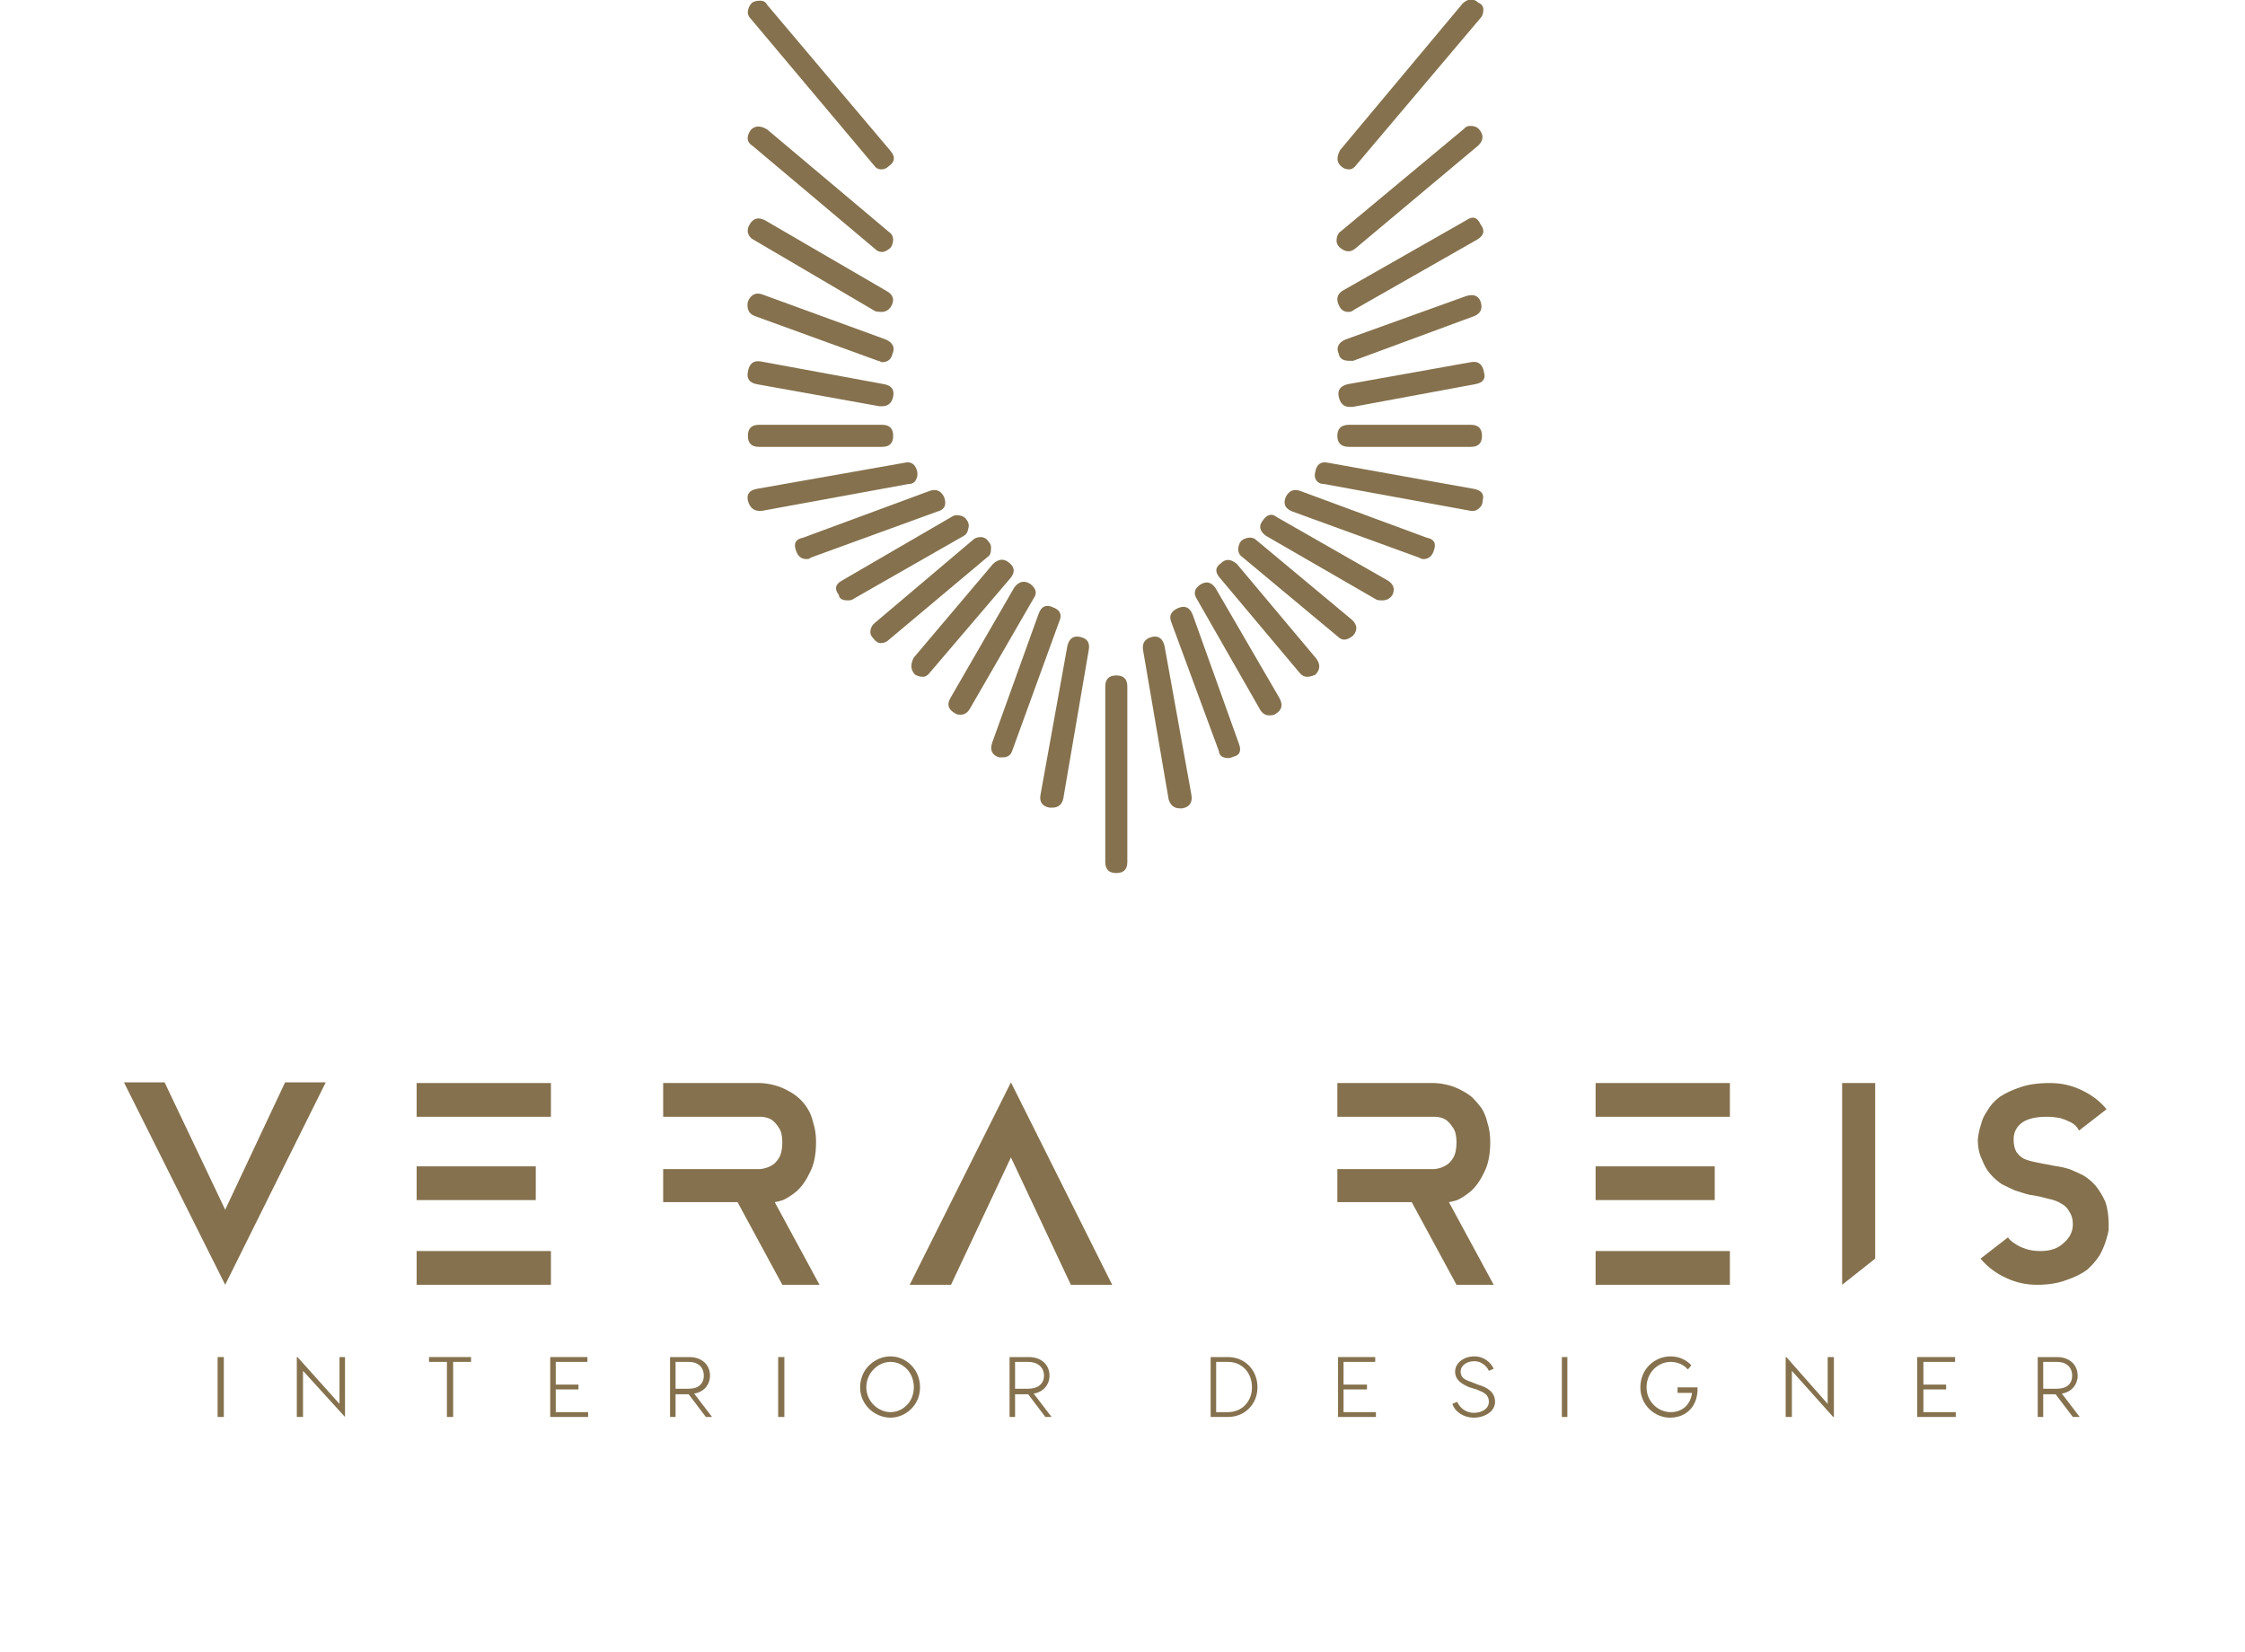 <svg xmlns="http://www.w3.org/2000/svg" viewBox="0 0 326 240" width="326" height="240"><style>.a{fill:#85714d}</style><path class="a" d="m31.6 205.8h0.9v-8.7h-0.9z"></path><path class="a" d="m50.1 197.1h-0.8v6.8l-6.1-6.8h-0.1v8.7h0.9v-6.7l6.1 6.7z"></path><path class="a" d="m68.4 197.1h-6.1v0.7h2.6v8h0.9v-8h2.6z"></path><path class="a" d="m80.7 205.1v-3.3h3.3v-0.7h-3.3v-3.3h4.6v-0.7h-5.4v8.7h5.5v-0.7z"></path><path class="a" d="m103.4 205.8l-2.6-3.4c1.4-0.2 2.3-1.3 2.3-2.6 0-1.6-1.2-2.7-3-2.7h-2.8v8.7h0.8v-3.3h1.9l2.5 3.3zm-5.3-8h1.9c1.4 0 2.2 0.8 2.2 2 0 1.2-0.8 1.9-2.2 1.9h-1.9z"></path><path class="a" d="m113 205.8h0.9v-8.7h-0.9z"></path><path class="a" d="m129.3 197c-2.2 0-4.4 1.8-4.4 4.5 0 2.6 2.2 4.4 4.4 4.4 2.2 0 4.3-1.8 4.3-4.4 0-2.7-2.1-4.5-4.3-4.5zm0 0.8c1.8 0 3.4 1.5 3.4 3.7 0 2.1-1.6 3.6-3.4 3.6-1.7 0-3.5-1.5-3.5-3.6 0-2.2 1.8-3.7 3.5-3.7z"></path><path class="a" d="m152.7 205.8l-2.6-3.4c1.4-0.2 2.3-1.3 2.3-2.6 0-1.6-1.2-2.7-3-2.7h-2.8v8.7h0.8v-3.3h1.9l2.5 3.3zm-5.3-8h1.9c1.4 0 2.3 0.8 2.3 2 0 1.2-0.9 1.9-2.3 1.9h-1.9z"></path><path class="a" d="m178.3 197.1h-2.5v8.7h2.5c2.5 0 4.3-1.9 4.3-4.3 0-2.5-1.8-4.4-4.3-4.4zm0 8h-1.7v-7.3h1.7c2.1 0 3.5 1.6 3.5 3.7 0 2-1.4 3.6-3.5 3.6z"></path><path class="a" d="m195.1 205.1v-3.3h3.4v-0.7h-3.4v-3.3h4.6v-0.7h-5.4v8.7h5.5v-0.7z"></path><path class="a" d="m214.1 197c-1.6 0-2.8 1-2.8 2.2 0 1.2 0.9 1.8 2.1 2.3l1 0.3c1 0.4 1.8 0.7 1.8 1.8 0 1-1 1.6-2.2 1.6-1.1 0-2-0.7-2.4-1.6l-0.7 0.3c0.4 1.2 1.7 2 3.1 2 1.6 0 3.1-0.9 3.1-2.3 0-1.4-1.1-2.1-2.5-2.5l-1-0.4c-0.9-0.3-1.5-0.6-1.5-1.5 0-0.8 0.8-1.5 2-1.5 1 0 1.8 0.7 2.1 1.4l0.7-0.3c-0.4-0.9-1.4-1.8-2.8-1.8z"></path><path class="a" d="m226.8 205.8h0.8v-8.7h-0.8z"></path><path class="a" d="m246.5 201.5h-2.9v0.8h2.1c-0.2 1.7-1.4 2.8-3.1 2.8-1.8 0-3.5-1.5-3.5-3.6 0-2.2 1.7-3.7 3.5-3.7 1.1 0 2 0.5 2.5 1.1l0.5-0.6c-0.6-0.7-1.7-1.3-3-1.3-2.3 0-4.4 1.8-4.4 4.5 0 2.6 2.1 4.4 4.3 4.4 2.4 0 4.1-1.7 4-4.4z"></path><path class="a" d="m266.3 197.1h-0.9v6.8l-6-6.8h-0.1v8.7h0.9v-6.7l6 6.7h0.1z"></path><path class="a" d="m279.3 205.1v-3.3h3.3v-0.7h-3.3v-3.3h4.6v-0.7h-5.5v8.7h5.6v-0.7z"></path><path class="a" d="m302 205.8l-2.6-3.4c1.4-0.2 2.3-1.3 2.3-2.6 0-1.6-1.2-2.7-3-2.7h-2.8v8.7h0.8v-3.3h1.8l2.5 3.3zm-5.3-8h2c1.4 0 2.2 0.8 2.2 2 0 1.2-0.8 1.9-2.2 1.9h-2z"></path><path class="a" d="m18 157.2h5.9l8.8 18.5 8.7-18.5h5.9l-14.6 29.4z"></path><path class="a" d="m60.5 181.7h19.5v4.9h-19.5zm17.3-7.4h-17.3v-4.9h17.3zm-17.3-17h19.5v4.9h-19.5z"></path><path class="a" d="m119 186.6h-5.4l-6.5-12h-10.8v-4.8h14.1q0.9-0.1 1.6-0.5 0.6-0.3 1.1-1.1 0.5-0.8 0.5-2.3 0-1.4-0.5-2.1-0.5-0.8-1.1-1.2-0.7-0.4-1.6-0.4h-14.1v-4.9h14.1q2.2 0.1 4 1.1 0.8 0.4 1.5 1 0.8 0.7 1.3 1.5 0.6 0.9 0.9 2.2 0.4 1.2 0.4 2.8 0 2.7-0.9 4.4-0.8 1.7-1.9 2.7-1.1 0.9-2 1.3-1 0.3-1.2 0.3z"></path><path class="a" d="m146.8 157.2l14.7 29.4h-6l-8.7-18.5-8.7 18.5h-6z"></path><path class="a" d="m216.9 186.6h-5.4l-6.5-12h-10.8v-4.8h14.1q0.9-0.1 1.6-0.5 0.6-0.3 1.1-1.1 0.5-0.8 0.5-2.3 0-1.4-0.5-2.1-0.5-0.8-1.1-1.2-0.7-0.4-1.6-0.4h-14.1v-4.9h14.1q2.2 0.1 4 1.1 0.8 0.4 1.5 1 0.7 0.7 1.3 1.5 0.6 0.9 0.9 2.2 0.4 1.2 0.4 2.8 0 2.7-0.9 4.4-0.8 1.7-1.9 2.7-1.1 0.9-2 1.3-1 0.3-1.2 0.3z"></path><path class="a" d="m231.7 181.7h19.5v4.9h-19.5zm17.3-7.4h-17.3v-4.9h17.3zm-17.3-17h19.5v4.9h-19.5z"></path><path class="a" d="m267.5 157.3h4.8v25.5l-4.8 3.8z"></path><path class="a" d="m297.7 169.2q0.3 0.1 1.1 0.2 0.7 0.1 1.7 0.4 1 0.4 2 0.9 1 0.6 1.8 1.5 0.8 1 1.4 2.3 0.5 1.4 0.5 3.3 0 0.1 0 0.8-0.1 0.7-0.4 1.6-0.3 1-0.9 2.1-0.7 1.1-1.8 2.1-1.2 0.9-3 1.5-1.8 0.7-4.3 0.7-2.4 0-4.5-1-2.2-1-3.7-2.8l4-3.1q0 0.1 0.3 0.4 0.3 0.3 0.8 0.6 0.6 0.4 1.5 0.7 0.9 0.3 2.1 0.3 2.2 0 3.4-1.2 1.3-1.1 1.3-2.7 0-1.1-0.5-1.8-0.4-0.8-1.2-1.2-0.8-0.5-1.9-0.7-1-0.3-2.2-0.5-0.3 0-1-0.2-0.7-0.2-1.6-0.5-0.9-0.4-1.9-0.9-0.9-0.6-1.7-1.5-0.7-0.8-1.2-2.1-0.6-1.2-0.6-2.9 0-0.1 0.1-0.7 0.1-0.7 0.4-1.6 0.2-0.9 0.9-1.9 0.6-1.1 1.8-2 1.2-0.8 3-1.4 1.7-0.6 4.3-0.6 2.4 0 4.5 1 2.2 1 3.7 2.8l-4 3.1q-0.4-0.8-1.2-1.2-0.8-0.4-1.5-0.6-1-0.2-2-0.2-2.3 0-3.5 0.8-1.3 0.9-1.3 2.5 0 1.1 0.4 1.8 0.4 0.6 1.1 1 0.7 0.3 1.7 0.5 0.9 0.2 2.1 0.4z"></path><path class="a" d="m162.1 126.8q-1.6 0-1.6-1.6v-25.5q0-1.6 1.6-1.6 1.6 0 1.6 1.6v25.5q0 1.6-1.6 1.6zm9.2-9.4q-1.2 0-1.6-1.3l-3.7-21.6q-0.3-1.6 1.3-2 1.4-0.3 1.8 1.3l3.9 21.6q0.3 1.7-1.3 2zm-1.2-27q-0.6-1.4 1-2.1 1.5-0.6 2.1 1l6.7 18.7q0.6 1.6-0.8 1.9-0.4 0.2-0.7 0.2-1.3 0-1.4-1zm14.2 13.5q-0.8 0-1.3-0.8l-9.2-16.1q-0.8-1.2 0.5-2.1 1.3-0.8 2.2 0.5l9.3 16q0.8 1.5-0.6 2.3-0.2 0.2-0.9 0.2zm-75.3-101.2q-0.5-0.5-0.4-1.1 0.1-0.7 0.6-1.2 0.4-0.3 1.2-0.3 0.7 0 1 0.6l17.9 21.2q1.1 1.3-0.2 2.2-0.5 0.5-1.1 0.5-0.7 0-1.1-0.6zm80.8 95.6q-0.6 0-1.1-0.6l-11.5-13.7q-1.2-1.3 0.1-2.2 1-1 2.3 0.1l11.5 13.7q1 1.3-0.1 2.4-0.7 0.3-1.2 0.3zm-60.7-64.6q0.5 0.3 0.6 1 0 0.8-0.4 1.3-0.7 0.6-1.2 0.6-0.6 0-1.1-0.5l-17.7-14.9q-1.3-0.8-0.3-2.3 0.9-1 2.4-0.1zm66.1 59.2q-0.5 0-1-0.5l-13.8-11.5q-0.5-0.3-0.6-1 0-0.8 0.4-1.3 0.4-0.4 1.1-0.5 0.7-0.1 1.2 0.4l13.8 11.5q1.2 1.1 0.2 2.3-0.7 0.6-1.3 0.6zm-85.8-58.1q-0.6-0.3-0.8-1-0.1-0.6 0.2-1.1 0.8-1.5 2.3-0.7l17.7 10.3q1.4 0.8 0.6 2.2-0.5 0.8-1.4 0.8-0.5 0-0.9-0.1zm92.1 49.5q1.3 0.8 0.7 2.1-0.5 0.8-1.5 0.8-0.6 0-0.8-0.1l-16.1-9.3q-1.3-1-0.5-2.1 1-1.5 2.1-0.6zm-91.9-38.4q-1.3-0.5-1-2.1 0.7-1.6 2.2-1l17.8 6.5q1.6 0.7 1 2.1-0.3 1.2-1.5 1.2-0.1 0-0.3-0.1-0.1-0.1-0.3-0.1zm97.1 35.3q-0.3 0-0.6-0.2l-18.4-6.7q-1.6-0.6-1-2.1 0.7-1.4 2.1-0.9l18.4 6.8q1.6 0.3 1 1.9-0.4 1.2-1.5 1.2zm-78.6-19.5q1.6 0 1.6 1.6 0 1.6-1.6 1.6h-17.9q-1.6 0-1.6-1.6 0-1.6 1.6-1.6zm67.8 3.2q-1.7 0-1.7-1.6 0-1.6 1.7-1.6h17.7q1.6 0 1.6 1.6 0 1.6-1.6 1.6zm-80.3 15.1q-0.6-1.6 1-1.9l18.4-6.8q1.4-0.5 2.1 0.9 0.6 1.7-1 2.1l-18.4 6.7q-0.1 0.2-0.6 0.2-1.1 0-1.5-1.2zm97.3-37q1.6-0.5 2.1 0.8 0.5 1.5-0.9 2.1l-17.6 6.5h-0.6q-1.3 0-1.5-1-0.6-1.4 1-2.1zm-89.8 44.2q-1.2 0-1.3-0.8-1-1.3 0.5-2.1l16-9.3q0.5-0.3 1.2-0.1 0.6 0.1 1 0.8 0.3 0.5 0.1 1.1-0.1 0.7-0.6 1l-16.1 9.2q-0.2 0.2-0.8 0.2zm91.9-54.6q1 1.3-0.5 2.2l-17.9 10.2q-0.3 0.3-0.8 0.3-0.9 0-1.3-0.8-0.8-1.5 0.5-2.3l17.9-10.2q1.4-1 2.1 0.6zm-87.1 60.8q-0.6 0-1.1-0.7-0.5-0.5-0.4-1.1 0.1-0.7 0.6-1.1l14.3-12.1q0.4-0.4 1.2-0.4 0.7 0.1 1 0.6 0.5 0.5 0.4 1.2 0 0.8-0.5 1.1l-14.3 12q-0.5 0.5-1.2 0.5zm84.7-74.7q0.4-0.5 1.2-0.4 0.7 0.1 1 0.5 1 1.2-0.1 2.3l-17.9 15q-0.5 0.4-1 0.4-0.6 0-1.3-0.6-0.5-0.5-0.4-1.2 0.1-0.8 0.6-1.1zm-79.7 79.3q-1-1-0.2-2.5l11.5-13.6q1.2-1.1 2.3-0.2 1.3 1 0.2 2.3l-11.6 13.6q-0.5 0.7-1.1 0.7-0.5 0-1.1-0.3zm81.8-97.6q0.7 0.3 0.7 1 0 0.8-0.4 1.2l-18 21.3q-0.5 0.7-1.1 0.7-0.7 0-1.2-0.5-0.9-0.8-0.1-2.3l17.8-21.3q1.2-1.1 2.3-0.1zm-67.4 84.9q1-1.3 2.3-0.5 1.3 1 0.5 2.1l-9.3 16.1q-0.5 0.8-1.3 0.8-0.6 0-0.8-0.2-1.5-0.8-0.7-2.2zm3.5 3.9q0.6-1.7 2.1-1 1.6 0.6 0.9 2.1l-6.8 18.7q-0.3 1-1.4 1h-0.5q-1.6-0.5-1-2.2zm6 3.3q1.6 0.3 1.3 1.9l-3.7 21.6q-0.3 1.3-1.6 1.3h-0.4q-1.6-0.3-1.3-1.9l3.9-21.6q0.4-1.6 1.8-1.3zm-46.9-36.7q-1.6-0.3-1.3-1.8 0.3-1.8 1.9-1.5l17.9 3.3q1.6 0.3 1.3 1.8-0.3 1.4-1.6 1.4h-0.4zm81.1 12.7q0.3-1.6 1.8-1.3l21.2 3.8q1.7 0.3 1.3 1.7 0 0.7-0.5 1.1-0.4 0.4-0.9 0.4h-0.3l-21.3-3.9q-0.8 0-1.2-0.6-0.3-0.5-0.1-1.2zm-80.7 5.7q-1.3 0-1.7-1.5-0.3-1.4 1.3-1.7l21.5-3.8q1.4-0.3 1.8 1.3 0.1 0.7-0.2 1.2-0.3 0.6-1.1 0.6l-21.3 3.9zm105.2-20.1q0.4 1.4-1.3 1.7l-17.8 3.3h-0.4q-1.3 0-1.6-1.5-0.3-1.4 1.3-1.8l17.9-3.2q1.6-0.3 1.9 1.5z"></path></svg>
